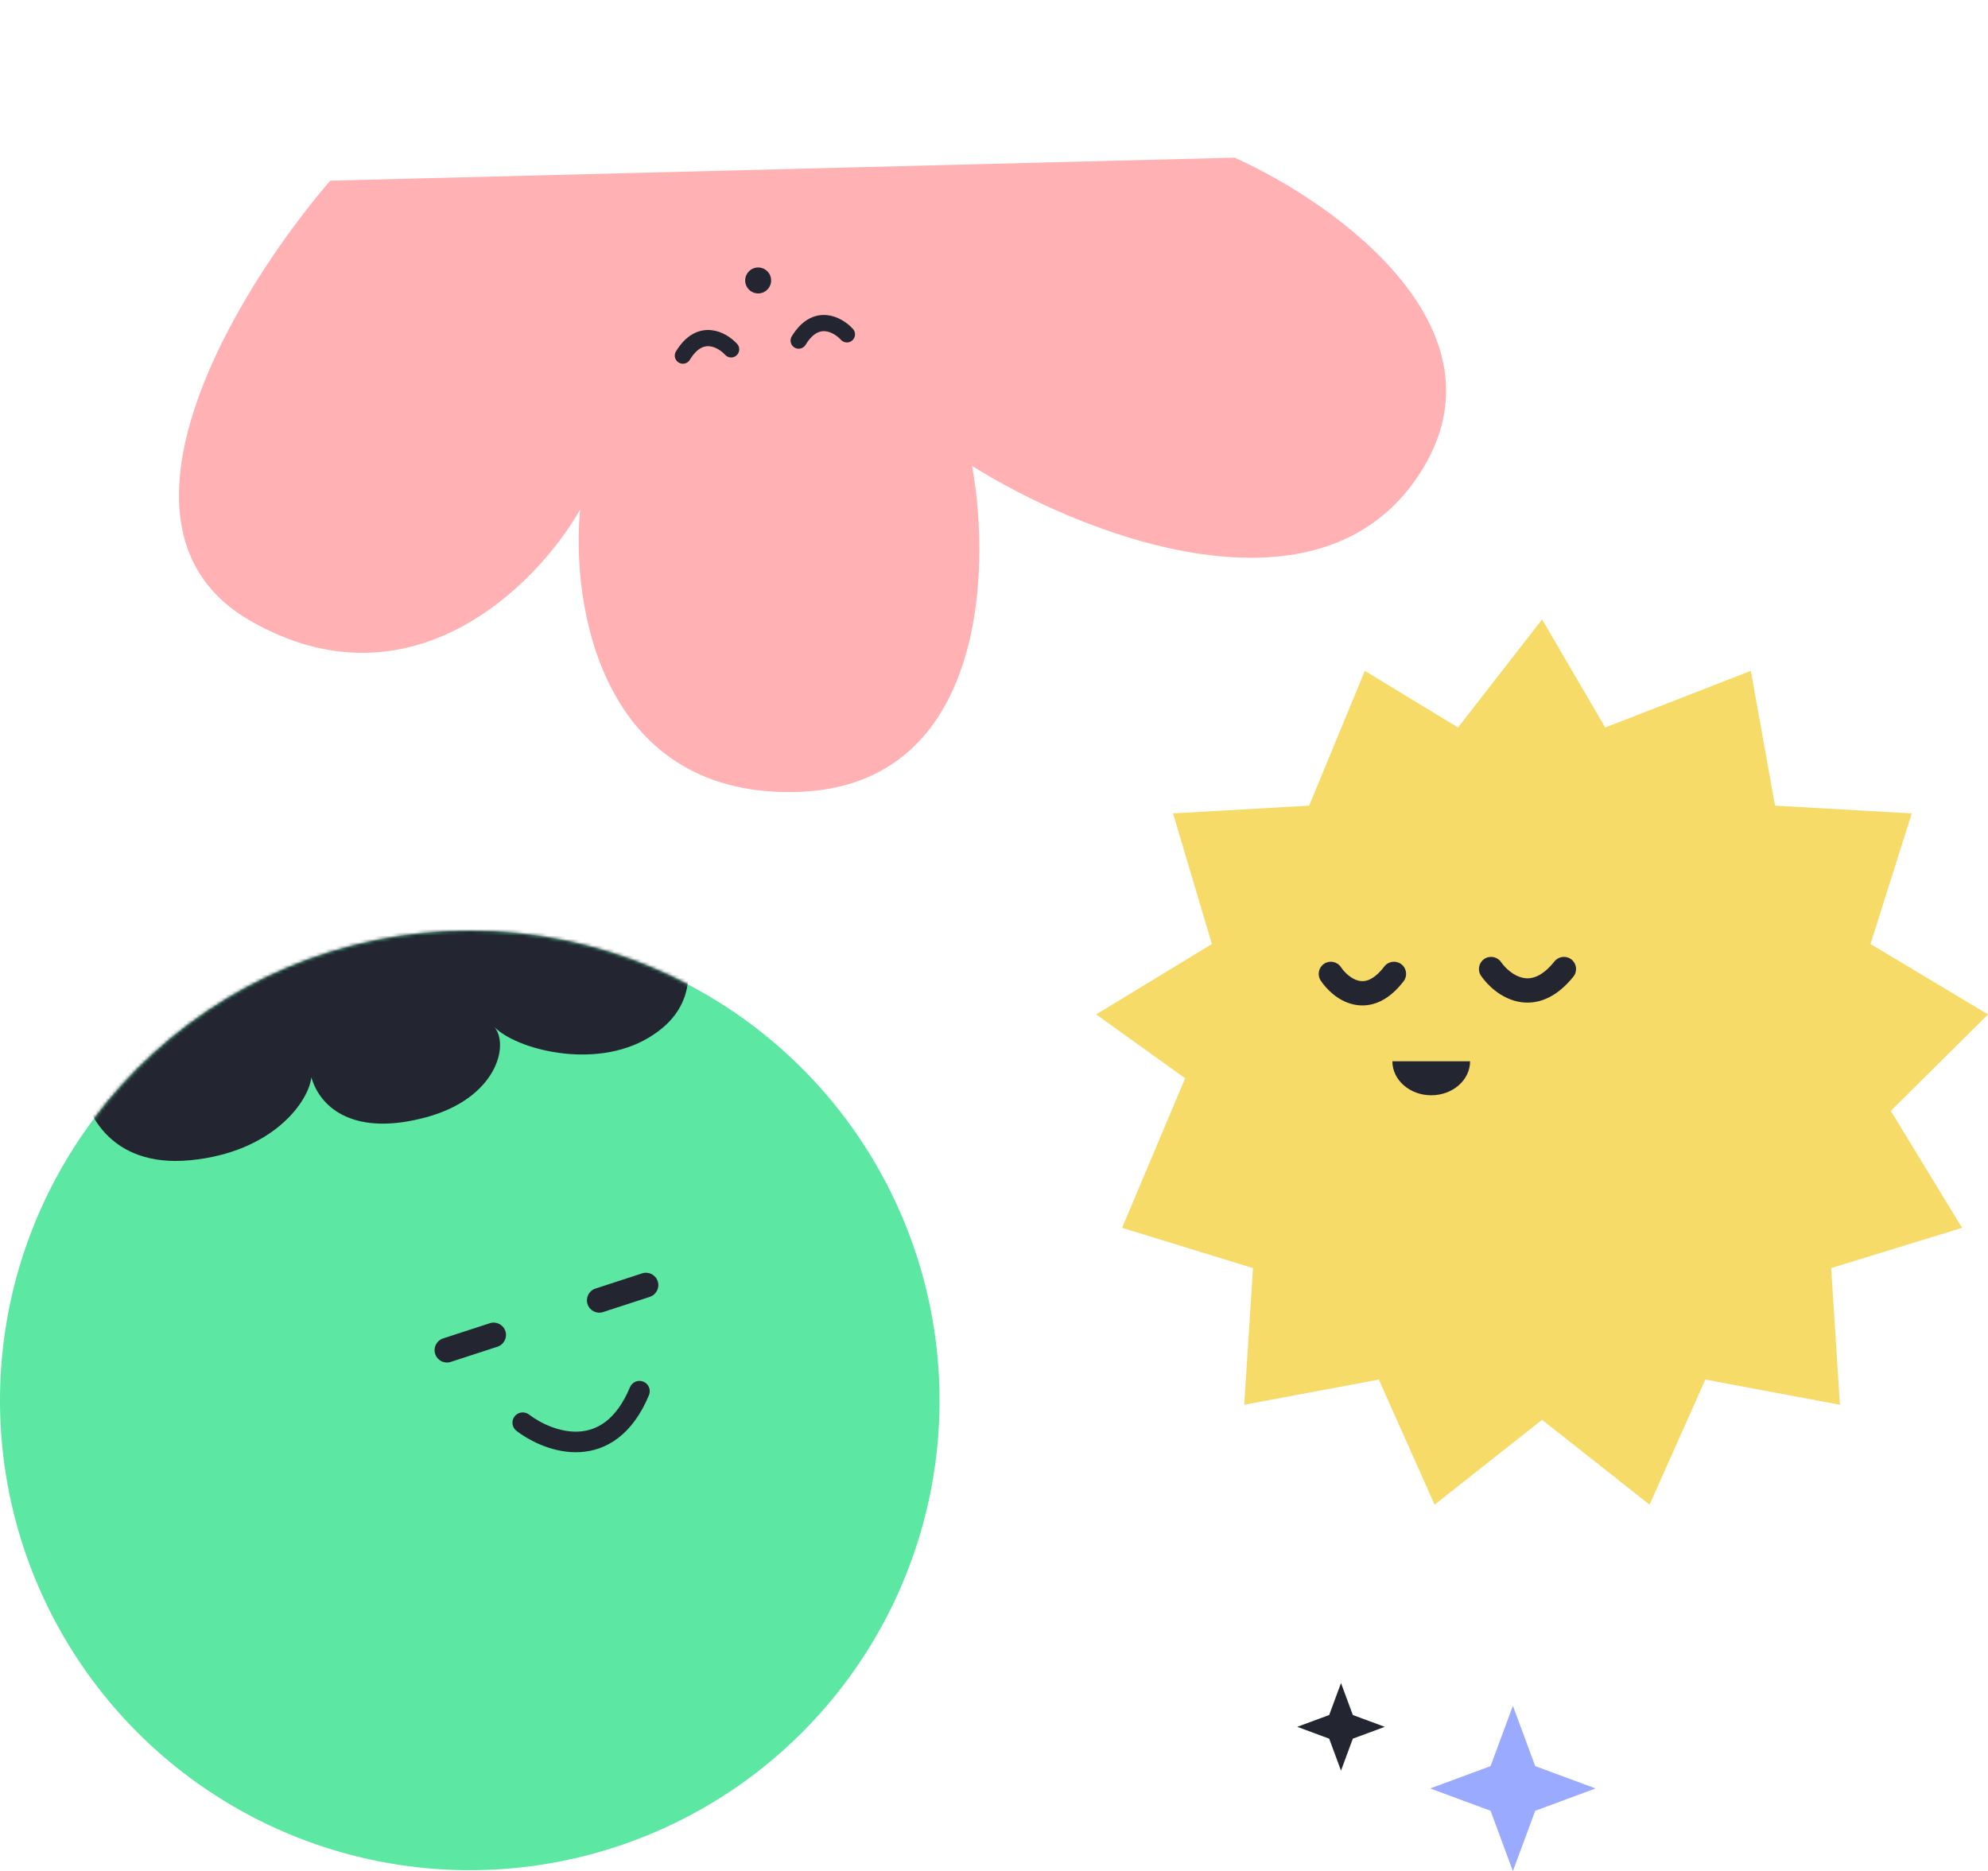 <svg width="613" height="577" viewBox="0 0 613 577" fill="none" xmlns="http://www.w3.org/2000/svg">
<path d="M77.253 191.471C27.732 163.16 72.999 89.173 101.823 55.718L380.694 48.615C412.561 62.964 468.303 102.964 436.326 148.177C404.35 193.39 331.933 163.993 299.721 143.643C305.836 176.933 303.301 243.662 244.244 244.253C185.188 244.844 176.067 186.409 178.888 157.117C165.644 180.365 126.774 219.782 77.253 191.471Z" fill="#FFB1B3"/>
<path d="M225.443 107.73C222.701 104.725 215.886 100.903 210.568 109.66" stroke="#232531" stroke-width="5" stroke-linecap="round"/>
<path d="M261.145 103.1C258.402 100.094 251.587 96.272 246.269 105.029" stroke="#232531" stroke-width="5" stroke-linecap="round"/>
<circle cx="233.778" cy="86.481" r="4" transform="rotate(172.609 233.778 86.481)" fill="#232531"/>
<circle cx="144.853" cy="431.853" r="144.853" fill="#5CE7A3"/>
<mask id="mask0_4621_803" style="mask-type:alpha" maskUnits="userSpaceOnUse" x="0" y="287" width="290" height="290">
<circle cx="144.853" cy="431.853" r="144.853" fill="#5CE7A3"/>
</mask>
<g mask="url(#mask0_4621_803)">
<path fill-rule="evenodd" clip-rule="evenodd" d="M181.165 402.154C180.513 400.154 181.606 398.006 183.605 397.355L198.013 392.662C200.012 392.011 202.16 393.103 202.812 395.103C203.463 397.102 202.37 399.25 200.371 399.902L185.964 404.594C183.964 405.246 181.816 404.153 181.165 402.154ZM134.19 417.528C133.539 415.528 134.632 413.38 136.631 412.729L151.038 408.036C153.037 407.385 155.186 408.478 155.837 410.477C156.488 412.476 155.396 414.625 153.396 415.276L138.989 419.969C136.99 420.62 134.841 419.527 134.19 417.528ZM200.11 430.219C200.786 428.603 200.024 426.744 198.408 426.068C196.791 425.392 194.933 426.154 194.256 427.77C192.06 433.018 189.435 436.335 186.779 438.376C184.142 440.402 181.319 441.293 178.494 441.451C172.697 441.774 166.787 438.997 163.109 436.19C161.716 435.128 159.725 435.395 158.662 436.788C157.599 438.181 157.867 440.172 159.26 441.235C163.649 444.584 171.021 448.223 178.847 447.786C182.833 447.563 186.908 446.279 190.645 443.407C194.363 440.55 197.588 436.246 200.11 430.219Z" fill="#232531"/>
<path d="M58.628 357.781C33.193 360.216 25.611 341.752 25 332.216L110.598 261L210.87 286.565C211.686 294.883 217.12 309.774 200 320C183.066 330.115 158.821 323.437 152.38 316.615C157.162 322.127 153.197 338.583 131.5 344.5C109.5 350.5 98.853 341.955 96 332.216C95.185 339.723 84.063 355.346 58.628 357.781Z" fill="#232531"/>
</g>
<path d="M475.5 191L494.967 224.343L539.869 206.865L547.326 248.435L589.491 250.827L576.776 291.101L613 312.814L583.025 342.566L605.009 378.626L564.641 391.04L567.349 433.186L525.836 425.418L508.648 463.995L475.5 437.825L442.352 463.995L425.164 425.418L383.651 433.186L386.359 391.04L345.991 378.626L365.442 332.505L338 312.814L373.677 291.101L361.698 250.827L403.674 248.435L420.846 206.865L449.579 224.343L475.5 191Z" fill="#F6DB68"/>
<path fill-rule="evenodd" clip-rule="evenodd" d="M457.63 295.746C459.324 294.561 461.658 294.973 462.844 296.666C464.278 298.715 466.787 300.919 469.527 301.521C471.814 302.023 475.203 301.615 479.315 296.475C480.607 294.86 482.962 294.598 484.577 295.89C486.191 297.182 486.453 299.537 485.161 301.152C479.691 307.99 473.596 310.079 467.922 308.834C462.701 307.688 458.77 303.903 456.71 300.96C455.525 299.266 455.937 296.932 457.63 295.746ZM408.279 297.201C409.997 296.05 412.322 296.509 413.473 298.227C414.698 300.056 416.784 301.927 418.954 302.425C419.94 302.651 421.009 302.616 422.214 302.091C423.465 301.546 425.058 300.385 426.857 298.035C428.114 296.393 430.463 296.082 432.105 297.338C433.747 298.595 434.059 300.945 432.802 302.586C430.448 305.66 427.91 307.776 425.205 308.955C422.455 310.153 419.744 310.287 417.28 309.722C412.55 308.638 409.056 305.086 407.253 302.394C406.102 300.677 406.562 298.351 408.279 297.201ZM429.342 327.264V327.264H453.3V327.264C453.3 333.053 447.937 337.746 441.321 337.746C434.705 337.746 429.342 333.053 429.342 327.264Z" fill="#232531"/>
<path d="M466.5 526L473.387 544.613L492 551.5L473.387 558.387L466.5 577L459.613 558.387L441 551.5L459.613 544.613L466.5 526Z" fill="#9AABFF"/>
<path d="M413.5 519L417.146 528.854L427 532.5L417.146 536.146L413.5 546L409.854 536.146L400 532.5L409.854 528.854L413.5 519Z" fill="#232531"/>
</svg>

